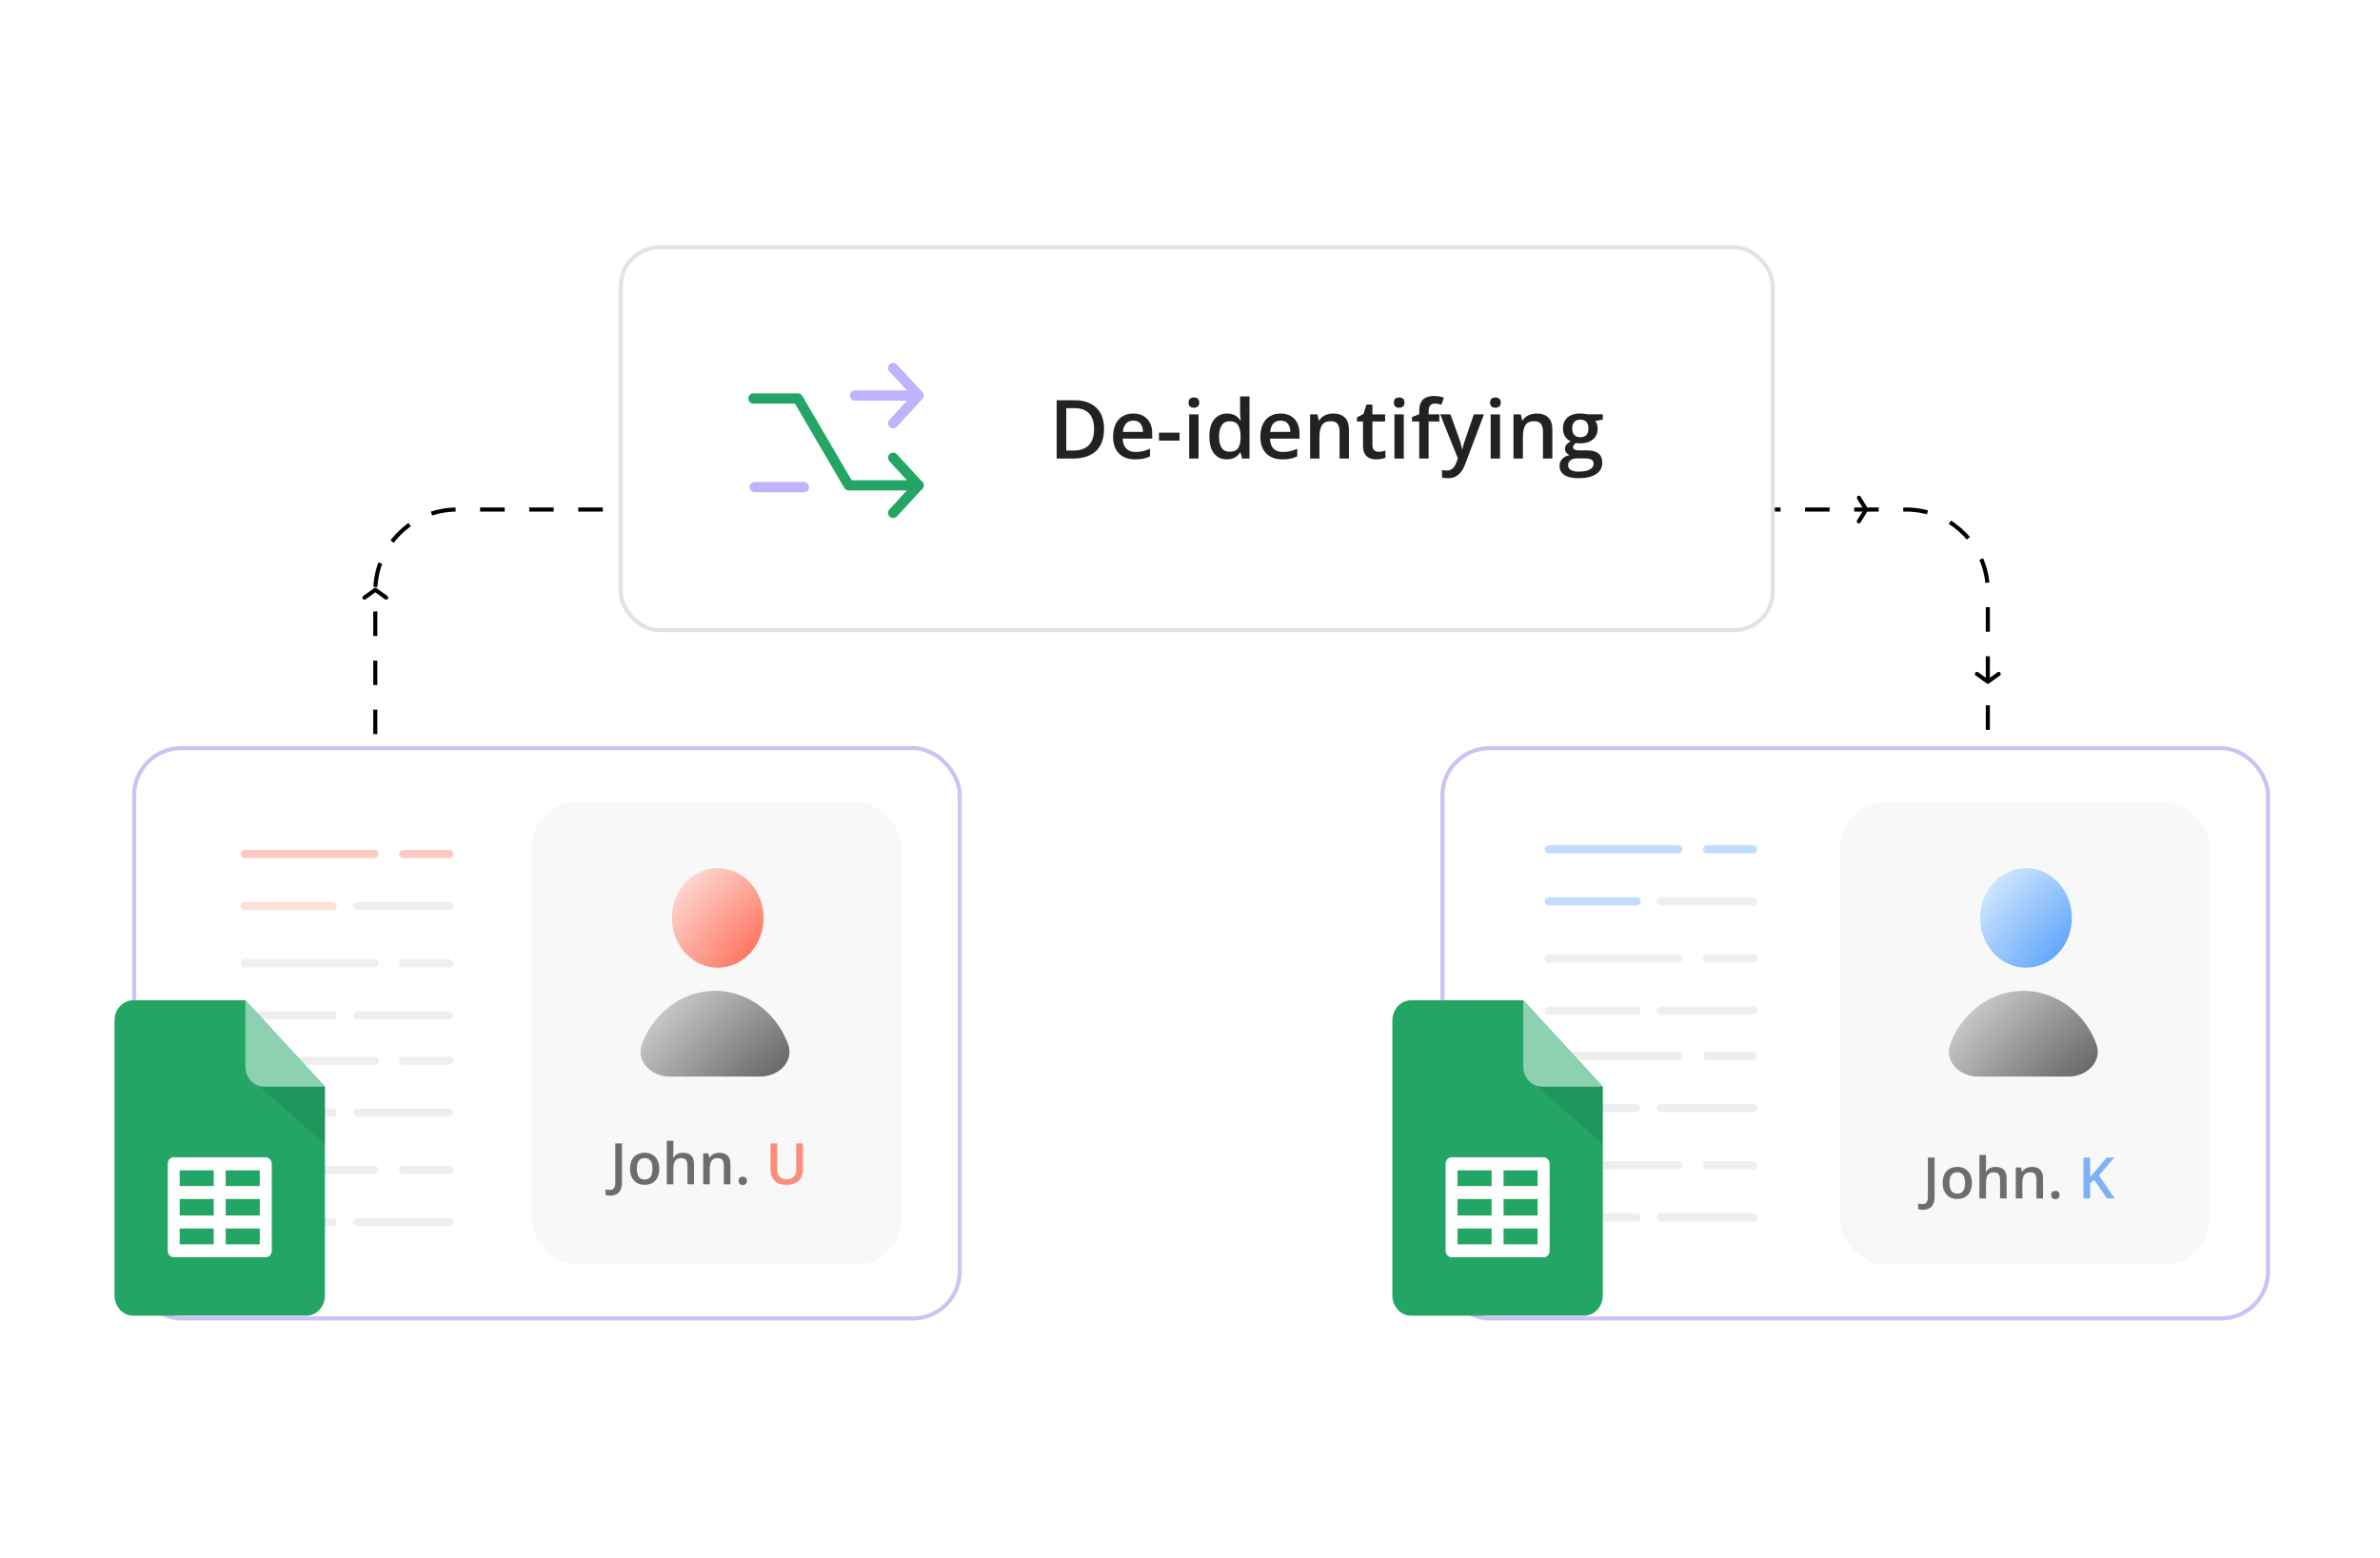 <svg width="582" height="381" viewBox="0 0 582 381" fill="none" xmlns="http://www.w3.org/2000/svg">
<path d="M91.772 191.573V144.631C91.772 133.585 100.726 124.631 111.772 124.631H466.098C477.144 124.631 486.098 133.585 486.098 144.631V191.573" stroke="black" stroke-dasharray="6 6"/>
<path d="M454.573 121.748L456.336 124.64L454.555 127.519" stroke="black" stroke-linecap="round" stroke-linejoin="round"/>
<path d="M488.756 164.841L486.099 166.764L483.441 164.841" stroke="black" stroke-linecap="round" stroke-linejoin="round"/>
<path d="M89.115 146.185L91.772 144.261L94.43 146.185" stroke="black" stroke-linecap="round" stroke-linejoin="round"/>
<g filter="url(#filter0_d_10080_12710)">
<rect x="151.293" y="60" width="282.724" height="94.643" rx="10" fill="white"/>
<rect x="151.793" y="60.5" width="281.724" height="93.643" rx="9.5" stroke="black" stroke-opacity="0.11"/>
</g>
<path d="M218.412 90.016L224.626 96.763L218.412 103.511" stroke="#BEB4FD" stroke-width="2.5" stroke-linecap="round" stroke-linejoin="round"/>
<path d="M209.083 96.751H224.617" stroke="#BEB4FD" stroke-width="2.5" stroke-linecap="round" stroke-linejoin="round"/>
<path d="M218.412 111.969L224.626 118.717L218.412 125.464" stroke="#23A566" stroke-width="2.5" stroke-linecap="round" stroke-linejoin="round"/>
<path d="M184.242 97.476H195.116L207.544 118.723H224.631" stroke="#23A566" stroke-width="2.5" stroke-linecap="round" stroke-linejoin="round"/>
<path d="M184.562 119.146H196.593" stroke="#BEB4FD" stroke-width="2.5" stroke-linecap="round" stroke-linejoin="round"/>
<path d="M269.984 104.894C269.984 106.502 269.685 107.847 269.086 108.927C268.487 110.001 267.618 110.812 266.479 111.359C265.339 111.899 263.965 112.169 262.357 112.169H258.393V97.892H262.787C264.265 97.892 265.541 98.159 266.615 98.693C267.689 99.22 268.52 100.005 269.105 101.046C269.691 102.082 269.984 103.364 269.984 104.894ZM267.543 104.962C267.543 103.791 267.357 102.827 266.986 102.072C266.622 101.317 266.081 100.757 265.365 100.392C264.656 100.021 263.78 99.835 262.738 99.835H260.736V110.207H262.396C264.122 110.207 265.411 109.767 266.264 108.888C267.117 108.009 267.543 106.701 267.543 104.962ZM277.133 101.154C278.096 101.154 278.923 101.352 279.613 101.75C280.303 102.147 280.834 102.71 281.205 103.439C281.576 104.168 281.762 105.041 281.762 106.056V107.287H274.545C274.571 108.335 274.851 109.142 275.385 109.708C275.925 110.275 276.68 110.558 277.65 110.558C278.34 110.558 278.959 110.493 279.506 110.363C280.059 110.226 280.629 110.028 281.215 109.767V111.632C280.674 111.886 280.124 112.072 279.564 112.189C279.005 112.306 278.334 112.365 277.553 112.365C276.492 112.365 275.557 112.16 274.75 111.75C273.949 111.333 273.321 110.714 272.865 109.894C272.416 109.074 272.191 108.055 272.191 106.837C272.191 105.626 272.396 104.598 272.807 103.751C273.217 102.905 273.793 102.261 274.535 101.818C275.277 101.375 276.143 101.154 277.133 101.154ZM277.133 102.882C276.41 102.882 275.824 103.117 275.375 103.585C274.932 104.054 274.672 104.741 274.594 105.646H279.516C279.509 105.106 279.418 104.627 279.242 104.21C279.073 103.794 278.812 103.468 278.461 103.234C278.116 103 277.673 102.882 277.133 102.882ZM283.412 107.775V105.832H288.451V107.775H283.412ZM293.09 101.359V112.169H290.795V101.359H293.09ZM291.957 97.218C292.309 97.218 292.611 97.313 292.865 97.501C293.126 97.69 293.256 98.016 293.256 98.478C293.256 98.934 293.126 99.259 292.865 99.455C292.611 99.643 292.309 99.738 291.957 99.738C291.592 99.738 291.283 99.643 291.029 99.455C290.782 99.259 290.658 98.934 290.658 98.478C290.658 98.016 290.782 97.69 291.029 97.501C291.283 97.313 291.592 97.218 291.957 97.218ZM300.014 112.365C298.725 112.365 297.689 111.896 296.908 110.958C296.133 110.014 295.746 108.625 295.746 106.789C295.746 104.933 296.14 103.53 296.928 102.58C297.722 101.629 298.767 101.154 300.062 101.154C300.609 101.154 301.088 101.229 301.498 101.378C301.908 101.522 302.26 101.717 302.553 101.964C302.852 102.212 303.106 102.488 303.314 102.794H303.422C303.389 102.593 303.35 102.303 303.305 101.925C303.266 101.541 303.246 101.186 303.246 100.861V96.974H305.551V112.169H303.754L303.344 110.695H303.246C303.051 111.007 302.803 111.291 302.504 111.544C302.211 111.792 301.859 111.99 301.449 112.14C301.046 112.29 300.567 112.365 300.014 112.365ZM300.658 110.5C301.641 110.5 302.335 110.216 302.738 109.65C303.142 109.083 303.35 108.234 303.363 107.101V106.798C303.363 105.587 303.168 104.66 302.777 104.015C302.387 103.364 301.674 103.039 300.639 103.039C299.812 103.039 299.18 103.374 298.744 104.044C298.314 104.708 298.1 105.636 298.1 106.828C298.1 108.019 298.314 108.931 298.744 109.562C299.18 110.187 299.818 110.5 300.658 110.5ZM313.148 101.154C314.112 101.154 314.939 101.352 315.629 101.75C316.319 102.147 316.85 102.71 317.221 103.439C317.592 104.168 317.777 105.041 317.777 106.056V107.287H310.561C310.587 108.335 310.867 109.142 311.4 109.708C311.941 110.275 312.696 110.558 313.666 110.558C314.356 110.558 314.975 110.493 315.521 110.363C316.075 110.226 316.645 110.028 317.23 109.767V111.632C316.69 111.886 316.14 112.072 315.58 112.189C315.02 112.306 314.35 112.365 313.568 112.365C312.507 112.365 311.573 112.16 310.766 111.75C309.965 111.333 309.337 110.714 308.881 109.894C308.432 109.074 308.207 108.055 308.207 106.837C308.207 105.626 308.412 104.598 308.822 103.751C309.232 102.905 309.809 102.261 310.551 101.818C311.293 101.375 312.159 101.154 313.148 101.154ZM313.148 102.882C312.426 102.882 311.84 103.117 311.391 103.585C310.948 104.054 310.688 104.741 310.609 105.646H315.531C315.525 105.106 315.434 104.627 315.258 104.21C315.089 103.794 314.828 103.468 314.477 103.234C314.132 103 313.689 102.882 313.148 102.882ZM326 101.154C327.217 101.154 328.165 101.47 328.842 102.101C329.525 102.726 329.867 103.732 329.867 105.119V112.169H327.572V105.548C327.572 104.708 327.4 104.08 327.055 103.664C326.71 103.24 326.176 103.029 325.453 103.029C324.405 103.029 323.676 103.351 323.266 103.996C322.862 104.64 322.66 105.574 322.66 106.798V112.169H320.365V101.359H322.152L322.475 102.824H322.602C322.836 102.446 323.126 102.137 323.471 101.896C323.822 101.649 324.213 101.463 324.643 101.339C325.079 101.216 325.531 101.154 326 101.154ZM337.104 110.509C337.403 110.509 337.699 110.483 337.992 110.431C338.285 110.373 338.552 110.304 338.793 110.226V111.964C338.539 112.075 338.21 112.169 337.807 112.248C337.403 112.326 336.983 112.365 336.547 112.365C335.935 112.365 335.385 112.264 334.896 112.062C334.408 111.854 334.021 111.499 333.734 110.998C333.448 110.496 333.305 109.803 333.305 108.917V103.107H331.83V102.082L333.412 101.271L334.164 98.957H335.609V101.359H338.705V103.107H335.609V108.888C335.609 109.435 335.746 109.842 336.02 110.109C336.293 110.376 336.654 110.509 337.104 110.509ZM343.285 101.359V112.169H340.99V101.359H343.285ZM342.152 97.218C342.504 97.218 342.807 97.313 343.061 97.501C343.321 97.69 343.451 98.016 343.451 98.478C343.451 98.934 343.321 99.259 343.061 99.455C342.807 99.643 342.504 99.738 342.152 99.738C341.788 99.738 341.479 99.643 341.225 99.455C340.977 99.259 340.854 98.934 340.854 98.478C340.854 98.016 340.977 97.69 341.225 97.501C341.479 97.313 341.788 97.218 342.152 97.218ZM351.977 103.107H349.35V112.169H347.055V103.107H345.287V102.003L347.055 101.33V100.578C347.055 99.66 347.198 98.93 347.484 98.39C347.777 97.85 348.194 97.462 348.734 97.228C349.281 96.987 349.932 96.867 350.688 96.867C351.182 96.867 351.635 96.909 352.045 96.994C352.455 97.072 352.8 97.163 353.08 97.267L352.484 99.005C352.263 98.934 352.016 98.869 351.742 98.81C351.469 98.745 351.176 98.712 350.863 98.712C350.342 98.712 349.958 98.875 349.711 99.201C349.47 99.526 349.35 100.001 349.35 100.626V101.359H351.977V103.107ZM352.191 101.359H354.691L356.908 107.531C357.006 107.811 357.094 108.087 357.172 108.361C357.257 108.628 357.328 108.891 357.387 109.152C357.452 109.412 357.504 109.673 357.543 109.933H357.602C357.667 109.595 357.758 109.217 357.875 108.8C357.999 108.377 358.135 107.954 358.285 107.531L360.414 101.359H362.885L358.246 113.654C357.979 114.357 357.65 114.956 357.26 115.451C356.876 115.952 356.42 116.33 355.893 116.583C355.365 116.844 354.763 116.974 354.086 116.974C353.76 116.974 353.477 116.955 353.236 116.916C352.995 116.883 352.79 116.847 352.621 116.808V114.972C352.758 115.005 352.93 115.034 353.139 115.06C353.347 115.086 353.562 115.099 353.783 115.099C354.193 115.099 354.548 115.018 354.848 114.855C355.147 114.692 355.401 114.461 355.609 114.162C355.818 113.869 355.99 113.533 356.127 113.156L356.508 112.14L352.191 101.359ZM366.82 101.359V112.169H364.525V101.359H366.82ZM365.688 97.218C366.039 97.218 366.342 97.313 366.596 97.501C366.856 97.69 366.986 98.016 366.986 98.478C366.986 98.934 366.856 99.259 366.596 99.455C366.342 99.643 366.039 99.738 365.688 99.738C365.323 99.738 365.014 99.643 364.76 99.455C364.512 99.259 364.389 98.934 364.389 98.478C364.389 98.016 364.512 97.69 364.76 97.501C365.014 97.313 365.323 97.218 365.688 97.218ZM375.746 101.154C376.964 101.154 377.911 101.47 378.588 102.101C379.271 102.726 379.613 103.732 379.613 105.119V112.169H377.318V105.548C377.318 104.708 377.146 104.08 376.801 103.664C376.456 103.24 375.922 103.029 375.199 103.029C374.151 103.029 373.422 103.351 373.012 103.996C372.608 104.64 372.406 105.574 372.406 106.798V112.169H370.111V101.359H371.898L372.221 102.824H372.348C372.582 102.446 372.872 102.137 373.217 101.896C373.568 101.649 373.959 101.463 374.389 101.339C374.825 101.216 375.277 101.154 375.746 101.154ZM385.912 116.974C384.447 116.974 383.324 116.71 382.543 116.183C381.762 115.656 381.371 114.917 381.371 113.966C381.371 113.302 381.579 112.739 381.996 112.277C382.413 111.821 383.008 111.505 383.783 111.33C383.49 111.199 383.236 110.998 383.021 110.724C382.813 110.444 382.709 110.135 382.709 109.796C382.709 109.393 382.823 109.048 383.051 108.761C383.279 108.475 383.62 108.198 384.076 107.931C383.51 107.69 383.054 107.3 382.709 106.759C382.37 106.212 382.201 105.571 382.201 104.835C382.201 104.054 382.367 103.39 382.699 102.843C383.031 102.29 383.516 101.87 384.154 101.583C384.792 101.291 385.564 101.144 386.469 101.144C386.664 101.144 386.876 101.157 387.104 101.183C387.338 101.203 387.553 101.229 387.748 101.261C387.95 101.287 388.103 101.317 388.207 101.349H391.947V102.628L390.111 102.97C390.287 103.218 390.427 103.501 390.531 103.82C390.635 104.132 390.688 104.474 390.688 104.845C390.688 105.965 390.3 106.847 389.525 107.492C388.757 108.13 387.696 108.449 386.342 108.449C386.016 108.436 385.701 108.41 385.395 108.371C385.16 108.514 384.981 108.673 384.857 108.849C384.734 109.018 384.672 109.21 384.672 109.425C384.672 109.601 384.734 109.744 384.857 109.855C384.981 109.959 385.163 110.037 385.404 110.089C385.652 110.141 385.951 110.167 386.303 110.167H388.168C389.353 110.167 390.258 110.418 390.883 110.919C391.508 111.421 391.82 112.156 391.82 113.126C391.82 114.357 391.312 115.304 390.297 115.968C389.281 116.639 387.82 116.974 385.912 116.974ZM386 115.363C386.801 115.363 387.475 115.285 388.021 115.128C388.568 114.972 388.982 114.748 389.262 114.455C389.542 114.168 389.682 113.826 389.682 113.429C389.682 113.078 389.594 112.807 389.418 112.619C389.242 112.43 388.979 112.3 388.627 112.228C388.275 112.156 387.839 112.121 387.318 112.121H385.619C385.196 112.121 384.822 112.186 384.496 112.316C384.171 112.453 383.917 112.648 383.734 112.902C383.559 113.156 383.471 113.462 383.471 113.82C383.471 114.315 383.689 114.695 384.125 114.962C384.568 115.229 385.193 115.363 386 115.363ZM386.449 106.945C387.12 106.945 387.618 106.763 387.943 106.398C388.269 106.027 388.432 105.506 388.432 104.835C388.432 104.106 388.262 103.559 387.924 103.195C387.592 102.83 387.097 102.648 386.439 102.648C385.795 102.648 385.303 102.833 384.965 103.205C384.633 103.576 384.467 104.126 384.467 104.855C384.467 105.513 384.633 106.027 384.965 106.398C385.303 106.763 385.798 106.945 386.449 106.945Z" fill="#222222"/>
<rect x="33.313" y="183.497" width="200.883" height="138.502" rx="11" fill="white"/>
<rect x="32.813" y="182.997" width="201.883" height="139.502" rx="11.5" stroke="#5B42E3" stroke-opacity="0.32"/>
<rect x="130.035" y="196.195" width="90.344" height="113.11" rx="11" fill="#F8F8F8"/>
<rect opacity="0.5" x="47.132" y="196.195" width="75.464" height="113.11" rx="11" fill="white"/>
<g opacity="0.69">
<path d="M59.887 208.892H91.538" stroke="#FEB2A6" stroke-width="2" stroke-linecap="round" stroke-linejoin="round"/>
<path d="M98.586 208.892L109.84 208.892" stroke="#FEB2A6" stroke-width="2" stroke-linecap="round" stroke-linejoin="round"/>
<path d="M59.887 221.62H81.34" stroke="#FED0C9" stroke-width="2" stroke-linecap="round" stroke-linejoin="round"/>
<path d="M87.329 221.62L109.837 221.62" stroke="#E6E5E8" stroke-width="2" stroke-linecap="round" stroke-linejoin="round"/>
<path d="M59.887 235.624H91.538" stroke="#E6E5E8" stroke-width="2" stroke-linecap="round" stroke-linejoin="round"/>
<path d="M98.586 235.624L109.84 235.624" stroke="#E6E5E8" stroke-width="2" stroke-linecap="round" stroke-linejoin="round"/>
<path d="M59.887 248.354H81.34" stroke="#E6E5E8" stroke-width="2" stroke-linecap="round" stroke-linejoin="round"/>
<path d="M87.329 248.354L109.837 248.354" stroke="#E6E5E8" stroke-width="2" stroke-linecap="round" stroke-linejoin="round"/>
</g>
<g opacity="0.69">
<path d="M59.887 259.451H91.538" stroke="#E6E5E8" stroke-width="2" stroke-linecap="round" stroke-linejoin="round"/>
<path d="M98.586 259.451L109.84 259.451" stroke="#E6E5E8" stroke-width="2" stroke-linecap="round" stroke-linejoin="round"/>
<path d="M59.887 272.184H81.34" stroke="#E6E5E8" stroke-width="2" stroke-linecap="round" stroke-linejoin="round"/>
<path d="M87.329 272.184L109.837 272.184" stroke="#E6E5E8" stroke-width="2" stroke-linecap="round" stroke-linejoin="round"/>
<path d="M59.887 286.185H91.538" stroke="#E6E5E8" stroke-width="2" stroke-linecap="round" stroke-linejoin="round"/>
<path d="M98.586 286.185L109.84 286.185" stroke="#E6E5E8" stroke-width="2" stroke-linecap="round" stroke-linejoin="round"/>
<path d="M59.887 298.918H81.34" stroke="#E6E5E8" stroke-width="2" stroke-linecap="round" stroke-linejoin="round"/>
<path d="M87.329 298.918L109.837 298.918" stroke="#E6E5E8" stroke-width="2" stroke-linecap="round" stroke-linejoin="round"/>
</g>
<g opacity="0.65">
<path d="M149.236 292.459C148.986 292.459 148.767 292.443 148.58 292.411C148.389 292.384 148.225 292.345 148.088 292.295V290.921C148.234 290.958 148.391 290.99 148.56 291.017C148.728 291.044 148.908 291.058 149.1 291.058C149.35 291.058 149.578 291.01 149.783 290.914C149.988 290.819 150.15 290.645 150.269 290.395C150.392 290.144 150.453 289.791 150.453 289.335V279.683H152.094V289.281C152.094 290.023 151.975 290.627 151.738 291.092C151.501 291.561 151.169 291.906 150.74 292.124C150.312 292.348 149.811 292.459 149.236 292.459ZM161.213 285.876C161.213 286.505 161.131 287.063 160.967 287.551C160.803 288.039 160.563 288.451 160.249 288.788C159.935 289.121 159.556 289.376 159.114 289.554C158.672 289.727 158.173 289.814 157.617 289.814C157.098 289.814 156.621 289.727 156.188 289.554C155.756 289.376 155.38 289.121 155.061 288.788C154.746 288.451 154.502 288.039 154.329 287.551C154.156 287.063 154.069 286.505 154.069 285.876C154.069 285.042 154.213 284.336 154.5 283.757C154.792 283.174 155.206 282.729 155.744 282.424C156.282 282.119 156.922 281.966 157.665 281.966C158.362 281.966 158.978 282.119 159.511 282.424C160.044 282.729 160.461 283.174 160.762 283.757C161.062 284.34 161.213 285.047 161.213 285.876ZM155.724 285.876C155.724 286.428 155.79 286.899 155.922 287.291C156.059 287.683 156.268 287.984 156.551 288.194C156.833 288.399 157.198 288.501 157.645 288.501C158.091 288.501 158.456 288.399 158.738 288.194C159.021 287.984 159.228 287.683 159.36 287.291C159.493 286.899 159.559 286.428 159.559 285.876C159.559 285.325 159.493 284.858 159.36 284.475C159.228 284.087 159.021 283.794 158.738 283.593C158.456 283.388 158.089 283.285 157.638 283.285C156.972 283.285 156.487 283.509 156.182 283.955C155.876 284.402 155.724 285.042 155.724 285.876ZM164.665 279.04V281.713C164.665 281.991 164.656 282.262 164.638 282.527C164.624 282.791 164.608 282.996 164.59 283.142H164.679C164.838 282.878 165.034 282.661 165.267 282.492C165.499 282.319 165.759 282.189 166.046 282.103C166.338 282.016 166.647 281.973 166.976 281.973C167.554 281.973 168.047 282.071 168.452 282.267C168.858 282.458 169.168 282.757 169.382 283.162C169.601 283.568 169.71 284.094 169.71 284.741V289.677H168.104V285.042C168.104 284.454 167.983 284.015 167.741 283.723C167.5 283.427 167.126 283.279 166.62 283.279C166.132 283.279 165.745 283.381 165.458 283.586C165.175 283.787 164.973 284.085 164.85 284.482C164.727 284.874 164.665 285.352 164.665 285.917V289.677H163.059V279.04H164.665ZM175.903 281.966C176.756 281.966 177.419 282.187 177.893 282.629C178.371 283.067 178.61 283.771 178.61 284.741V289.677H177.004V285.042C177.004 284.454 176.883 284.015 176.642 283.723C176.4 283.427 176.026 283.279 175.521 283.279C174.787 283.279 174.276 283.504 173.989 283.955C173.707 284.406 173.565 285.06 173.565 285.917V289.677H171.959V282.11H173.21L173.436 283.135H173.524C173.688 282.871 173.891 282.654 174.133 282.486C174.379 282.312 174.652 282.183 174.953 282.096C175.258 282.009 175.575 281.966 175.903 281.966ZM180.627 288.829C180.627 288.456 180.723 288.194 180.914 288.043C181.11 287.888 181.347 287.811 181.625 287.811C181.903 287.811 182.14 287.888 182.336 288.043C182.536 288.194 182.637 288.456 182.637 288.829C182.637 289.194 182.536 289.458 182.336 289.622C182.14 289.782 181.903 289.862 181.625 289.862C181.347 289.862 181.11 289.782 180.914 289.622C180.723 289.458 180.627 289.194 180.627 288.829Z" fill="#222222"/>
<path d="M196.35 279.683V286.15C196.35 286.847 196.201 287.471 195.905 288.023C195.614 288.574 195.172 289.012 194.579 289.335C193.987 289.654 193.242 289.814 192.344 289.814C191.063 289.814 190.088 289.479 189.418 288.809C188.753 288.134 188.42 287.239 188.42 286.122V279.683H190.061V285.979C190.061 286.813 190.257 287.428 190.648 287.824C191.04 288.221 191.626 288.419 192.405 288.419C192.943 288.419 193.381 288.326 193.718 288.139C194.06 287.948 194.31 287.67 194.47 287.305C194.634 286.936 194.716 286.491 194.716 285.972V279.683H196.35Z" fill="#FC5438"/>
</g>
<ellipse cx="175.515" cy="224.526" rx="11.209" ry="12.172" fill="url(#paint0_radial_10080_12710)"/>
<path d="M185.954 263.327C190.484 263.327 194.3 259.536 192.686 255.304C191.716 252.761 190.294 250.45 188.501 248.503C186.708 246.556 184.58 245.012 182.238 243.959C179.896 242.905 177.386 242.363 174.85 242.363C172.315 242.363 169.805 242.905 167.463 243.959C165.121 245.012 162.992 246.556 161.2 248.503C159.407 250.45 157.985 252.761 157.015 255.304C155.401 259.536 159.217 263.327 163.746 263.327L174.85 263.327H185.954Z" fill="url(#paint1_radial_10080_12710)"/>
<path d="M79.462 265.802V316.852C79.462 319.601 77.418 321.821 74.886 321.821H32.576C30.045 321.821 28 319.601 28 316.852V249.641C28 246.892 30.045 244.672 32.576 244.672H60.004L79.462 265.802Z" fill="#23A566"/>
<path d="M64.985 283.077H42.48C41.674 283.077 41.02 283.787 41.02 284.663V305.944C41.02 306.82 41.674 307.529 42.48 307.529H64.999C65.805 307.529 66.459 306.82 66.459 305.944V284.678C66.445 283.802 65.791 283.077 64.985 283.077ZM43.941 293.287H52.272V297.319H43.941V293.287ZM55.193 293.287H63.524V297.319H55.193V293.287ZM63.524 290.115H55.193V286.264H63.524V290.115ZM52.272 286.264V290.115H43.941V286.264H52.272ZM43.941 300.506H52.272V304.358H43.941V300.506ZM55.193 304.358V300.506H63.524V304.358H55.193Z" fill="white"/>
<path d="M62.624 265.03L79.467 279.846V265.936L69.912 259.91L62.624 265.03Z" fill="black" fill-opacity="0.098"/>
<path d="M79.466 265.802H64.583C62.052 265.802 60.007 263.581 60.007 260.833V244.672L79.466 265.802Z" fill="#8ED1B1"/>
<rect x="353.239" y="183.498" width="200.883" height="138.502" rx="11" fill="white"/>
<rect x="352.739" y="182.998" width="201.883" height="139.502" rx="11.5" stroke="#5B42E3" stroke-opacity="0.32"/>
<rect opacity="0.54" x="365.994" y="196.195" width="75.464" height="113.11" rx="11" fill="white"/>
<g opacity="0.69">
<path d="M378.748 207.738H410.4" stroke="#A4CCFE" stroke-width="2" stroke-linecap="round" stroke-linejoin="round"/>
<path d="M417.447 207.738L428.701 207.738" stroke="#A4CCFE" stroke-width="2" stroke-linecap="round" stroke-linejoin="round"/>
<path d="M378.748 220.465H400.201" stroke="#A6CDFE" stroke-width="2" stroke-linecap="round" stroke-linejoin="round"/>
<path d="M406.191 220.465L428.699 220.465" stroke="#E6E5E8" stroke-width="2" stroke-linecap="round" stroke-linejoin="round"/>
<path d="M378.748 234.469H410.4" stroke="#E6E5E8" stroke-width="2" stroke-linecap="round" stroke-linejoin="round"/>
<path d="M417.447 234.469L428.701 234.469" stroke="#E6E5E8" stroke-width="2" stroke-linecap="round" stroke-linejoin="round"/>
<path d="M378.748 247.199H400.201" stroke="#E6E5E8" stroke-width="2" stroke-linecap="round" stroke-linejoin="round"/>
<path d="M406.191 247.199L428.699 247.199" stroke="#E6E5E8" stroke-width="2" stroke-linecap="round" stroke-linejoin="round"/>
</g>
<g opacity="0.69">
<path d="M378.748 258.297H410.4" stroke="#E6E5E8" stroke-width="2" stroke-linecap="round" stroke-linejoin="round"/>
<path d="M417.447 258.297L428.701 258.297" stroke="#E6E5E8" stroke-width="2" stroke-linecap="round" stroke-linejoin="round"/>
<path d="M378.748 271.03H400.201" stroke="#E6E5E8" stroke-width="2" stroke-linecap="round" stroke-linejoin="round"/>
<path d="M406.191 271.03L428.699 271.03" stroke="#E6E5E8" stroke-width="2" stroke-linecap="round" stroke-linejoin="round"/>
<path d="M378.748 285.031H410.4" stroke="#E6E5E8" stroke-width="2" stroke-linecap="round" stroke-linejoin="round"/>
<path d="M417.447 285.031L428.701 285.031" stroke="#E6E5E8" stroke-width="2" stroke-linecap="round" stroke-linejoin="round"/>
<path d="M378.748 297.764H400.201" stroke="#E6E5E8" stroke-width="2" stroke-linecap="round" stroke-linejoin="round"/>
<path d="M406.191 297.764L428.699 297.764" stroke="#E6E5E8" stroke-width="2" stroke-linecap="round" stroke-linejoin="round"/>
</g>
<rect x="449.96" y="196.195" width="90.344" height="113.11" rx="11" fill="#F8F8F8"/>
<g opacity="0.65">
<path d="M470.224 295.923C469.973 295.923 469.754 295.907 469.567 295.875C469.376 295.848 469.212 295.809 469.075 295.759V294.385C469.221 294.422 469.378 294.454 469.547 294.481C469.715 294.508 469.896 294.522 470.087 294.522C470.338 294.522 470.565 294.474 470.771 294.378C470.976 294.283 471.137 294.11 471.256 293.859C471.379 293.608 471.44 293.255 471.44 292.799V283.147H473.081V292.745C473.081 293.487 472.963 294.091 472.726 294.556C472.489 295.026 472.156 295.37 471.728 295.588C471.299 295.812 470.798 295.923 470.224 295.923ZM482.2 289.34C482.2 289.969 482.118 290.528 481.954 291.015C481.79 291.503 481.551 291.915 481.236 292.252C480.922 292.585 480.544 292.84 480.102 293.018C479.66 293.191 479.16 293.278 478.604 293.278C478.085 293.278 477.609 293.191 477.176 293.018C476.743 292.84 476.367 292.585 476.048 292.252C475.733 291.915 475.49 291.503 475.316 291.015C475.143 290.528 475.057 289.969 475.057 289.34C475.057 288.506 475.2 287.8 475.487 287.221C475.779 286.638 476.194 286.194 476.731 285.888C477.269 285.583 477.91 285.43 478.652 285.43C479.35 285.43 479.965 285.583 480.498 285.888C481.031 286.194 481.448 286.638 481.749 287.221C482.05 287.805 482.2 288.511 482.2 289.34ZM476.711 289.34C476.711 289.892 476.777 290.363 476.909 290.755C477.046 291.147 477.256 291.448 477.538 291.658C477.821 291.863 478.185 291.965 478.632 291.965C479.078 291.965 479.443 291.863 479.726 291.658C480.008 291.448 480.215 291.147 480.348 290.755C480.48 290.363 480.546 289.892 480.546 289.34C480.546 288.789 480.48 288.322 480.348 287.939C480.215 287.552 480.008 287.258 479.726 287.057C479.443 286.852 479.076 286.75 478.625 286.75C477.96 286.75 477.474 286.973 477.169 287.419C476.864 287.866 476.711 288.506 476.711 289.34ZM485.652 282.504V285.177C485.652 285.455 485.643 285.726 485.625 285.991C485.611 286.255 485.595 286.46 485.577 286.606H485.666C485.826 286.342 486.021 286.125 486.254 285.957C486.486 285.783 486.746 285.653 487.033 285.567C487.325 285.48 487.635 285.437 487.963 285.437C488.542 285.437 489.034 285.535 489.439 285.731C489.845 285.922 490.155 286.221 490.369 286.626C490.588 287.032 490.697 287.558 490.697 288.206V293.141H489.091V288.506C489.091 287.918 488.97 287.479 488.729 287.187C488.487 286.891 488.113 286.743 487.607 286.743C487.12 286.743 486.732 286.845 486.445 287.05C486.163 287.251 485.96 287.549 485.837 287.946C485.714 288.338 485.652 288.816 485.652 289.381V293.141H484.046V282.504H485.652ZM496.891 285.43C497.743 285.43 498.406 285.651 498.88 286.093C499.358 286.531 499.598 287.235 499.598 288.206V293.141H497.991V288.506C497.991 287.918 497.87 287.479 497.629 287.187C497.387 286.891 497.014 286.743 496.508 286.743C495.774 286.743 495.264 286.968 494.977 287.419C494.694 287.871 494.553 288.525 494.553 289.381V293.141H492.946V285.574H494.197L494.423 286.599H494.512C494.676 286.335 494.879 286.118 495.12 285.95C495.366 285.777 495.64 285.647 495.94 285.56C496.246 285.473 496.562 285.43 496.891 285.43ZM501.614 292.293C501.614 291.92 501.71 291.658 501.901 291.507C502.097 291.352 502.334 291.275 502.612 291.275C502.89 291.275 503.127 291.352 503.323 291.507C503.524 291.658 503.624 291.92 503.624 292.293C503.624 292.658 503.524 292.922 503.323 293.086C503.127 293.246 502.89 293.326 502.612 293.326C502.334 293.326 502.097 293.246 501.901 293.086C501.71 292.922 501.614 292.658 501.614 292.293Z" fill="#222222"/>
<path d="M517.111 293.141H515.225L512.114 288.602L511.13 289.402V293.141H509.489V283.147H511.13V287.925C511.33 287.679 511.533 287.433 511.738 287.187C511.943 286.941 512.148 286.695 512.354 286.449L515.17 283.147H517.022L513.29 287.522L517.111 293.141Z" fill="#3A8EF4"/>
</g>
<ellipse cx="495.439" cy="224.526" rx="11.209" ry="12.172" fill="url(#paint2_radial_10080_12710)"/>
<path d="M505.878 263.326C510.408 263.326 514.224 259.536 512.61 255.304C511.64 252.761 510.218 250.45 508.425 248.503C506.632 246.556 504.504 245.012 502.162 243.959C499.82 242.905 497.309 242.363 494.774 242.363C492.239 242.363 489.729 242.905 487.387 243.959C485.044 245.012 482.916 246.556 481.124 248.503C479.331 250.45 477.909 252.761 476.939 255.304C475.325 259.536 479.141 263.326 483.67 263.326L494.774 263.326H505.878Z" fill="url(#paint3_radial_10080_12710)"/>
<path d="M391.947 265.802V316.852C391.947 319.601 389.903 321.821 387.372 321.821H345.061C342.53 321.821 340.485 319.601 340.485 316.852V249.641C340.485 246.892 342.53 244.672 345.061 244.672H372.489L391.947 265.802Z" fill="#23A566"/>
<path d="M377.47 283.077H354.966C354.159 283.077 353.505 283.787 353.505 284.663V305.944C353.505 306.82 354.159 307.529 354.966 307.529H377.484C378.291 307.529 378.944 306.82 378.944 305.944V284.678C378.93 283.802 378.277 283.077 377.47 283.077ZM356.426 293.287H364.758V297.319H356.426V293.287ZM367.678 293.287H376.01V297.319H367.678V293.287ZM376.01 290.115H367.678V286.264H376.01V290.115ZM364.758 286.264V290.115H356.426V286.264H364.758ZM356.426 300.506H364.758V304.358H356.426V300.506ZM367.678 304.358V300.506H376.01V304.358H367.678Z" fill="white"/>
<path d="M375.107 265.03L391.95 279.846V265.936L382.395 259.91L375.107 265.03Z" fill="black" fill-opacity="0.098"/>
<path d="M391.949 265.802H377.067C374.536 265.802 372.491 263.581 372.491 260.833V244.672L391.949 265.802Z" fill="#8ED1B1"/>
<defs>
<filter id="filter0_d_10080_12710" x="111.293" y="20" width="362.724" height="174.643" filterUnits="userSpaceOnUse" color-interpolation-filters="sRGB">
<feFlood flood-opacity="0" result="BackgroundImageFix"/>
<feColorMatrix in="SourceAlpha" type="matrix" values="0 0 0 0 0 0 0 0 0 0 0 0 0 0 0 0 0 0 127 0" result="hardAlpha"/>
<feOffset/>
<feGaussianBlur stdDeviation="20"/>
<feComposite in2="hardAlpha" operator="out"/>
<feColorMatrix type="matrix" values="0 0 0 0 0.849 0 0 0 0 0.763 0 0 0 0 0.939 0 0 0 0.41 0"/>
<feBlend mode="normal" in2="BackgroundImageFix" result="effect1_dropShadow_10080_12710"/>
<feBlend mode="normal" in="SourceGraphic" in2="effect1_dropShadow_10080_12710" result="shape"/>
</filter>
<radialGradient id="paint0_radial_10080_12710" cx="0" cy="0" r="1" gradientUnits="userSpaceOnUse" gradientTransform="translate(190.264 236.698) rotate(-135.979) scale(41.432 77.055)">
<stop stop-color="#FC5A40"/>
<stop offset="1" stop-color="white"/>
</radialGradient>
<radialGradient id="paint1_radial_10080_12710" cx="0" cy="0" r="1" gradientUnits="userSpaceOnUse" gradientTransform="translate(200.252 284.29) rotate(-135.979) scale(71.356 132.705)">
<stop stop-color="#222222"/>
<stop offset="1" stop-color="white"/>
</radialGradient>
<radialGradient id="paint2_radial_10080_12710" cx="0" cy="0" r="1" gradientUnits="userSpaceOnUse" gradientTransform="translate(510.188 236.698) rotate(-135.979) scale(41.432 77.055)">
<stop stop-color="#4095FC"/>
<stop offset="1" stop-color="white"/>
</radialGradient>
<radialGradient id="paint3_radial_10080_12710" cx="0" cy="0" r="1" gradientUnits="userSpaceOnUse" gradientTransform="translate(520.176 284.29) rotate(-135.979) scale(71.356 132.705)">
<stop stop-color="#222222"/>
<stop offset="1" stop-color="white"/>
</radialGradient>
</defs>
</svg>
